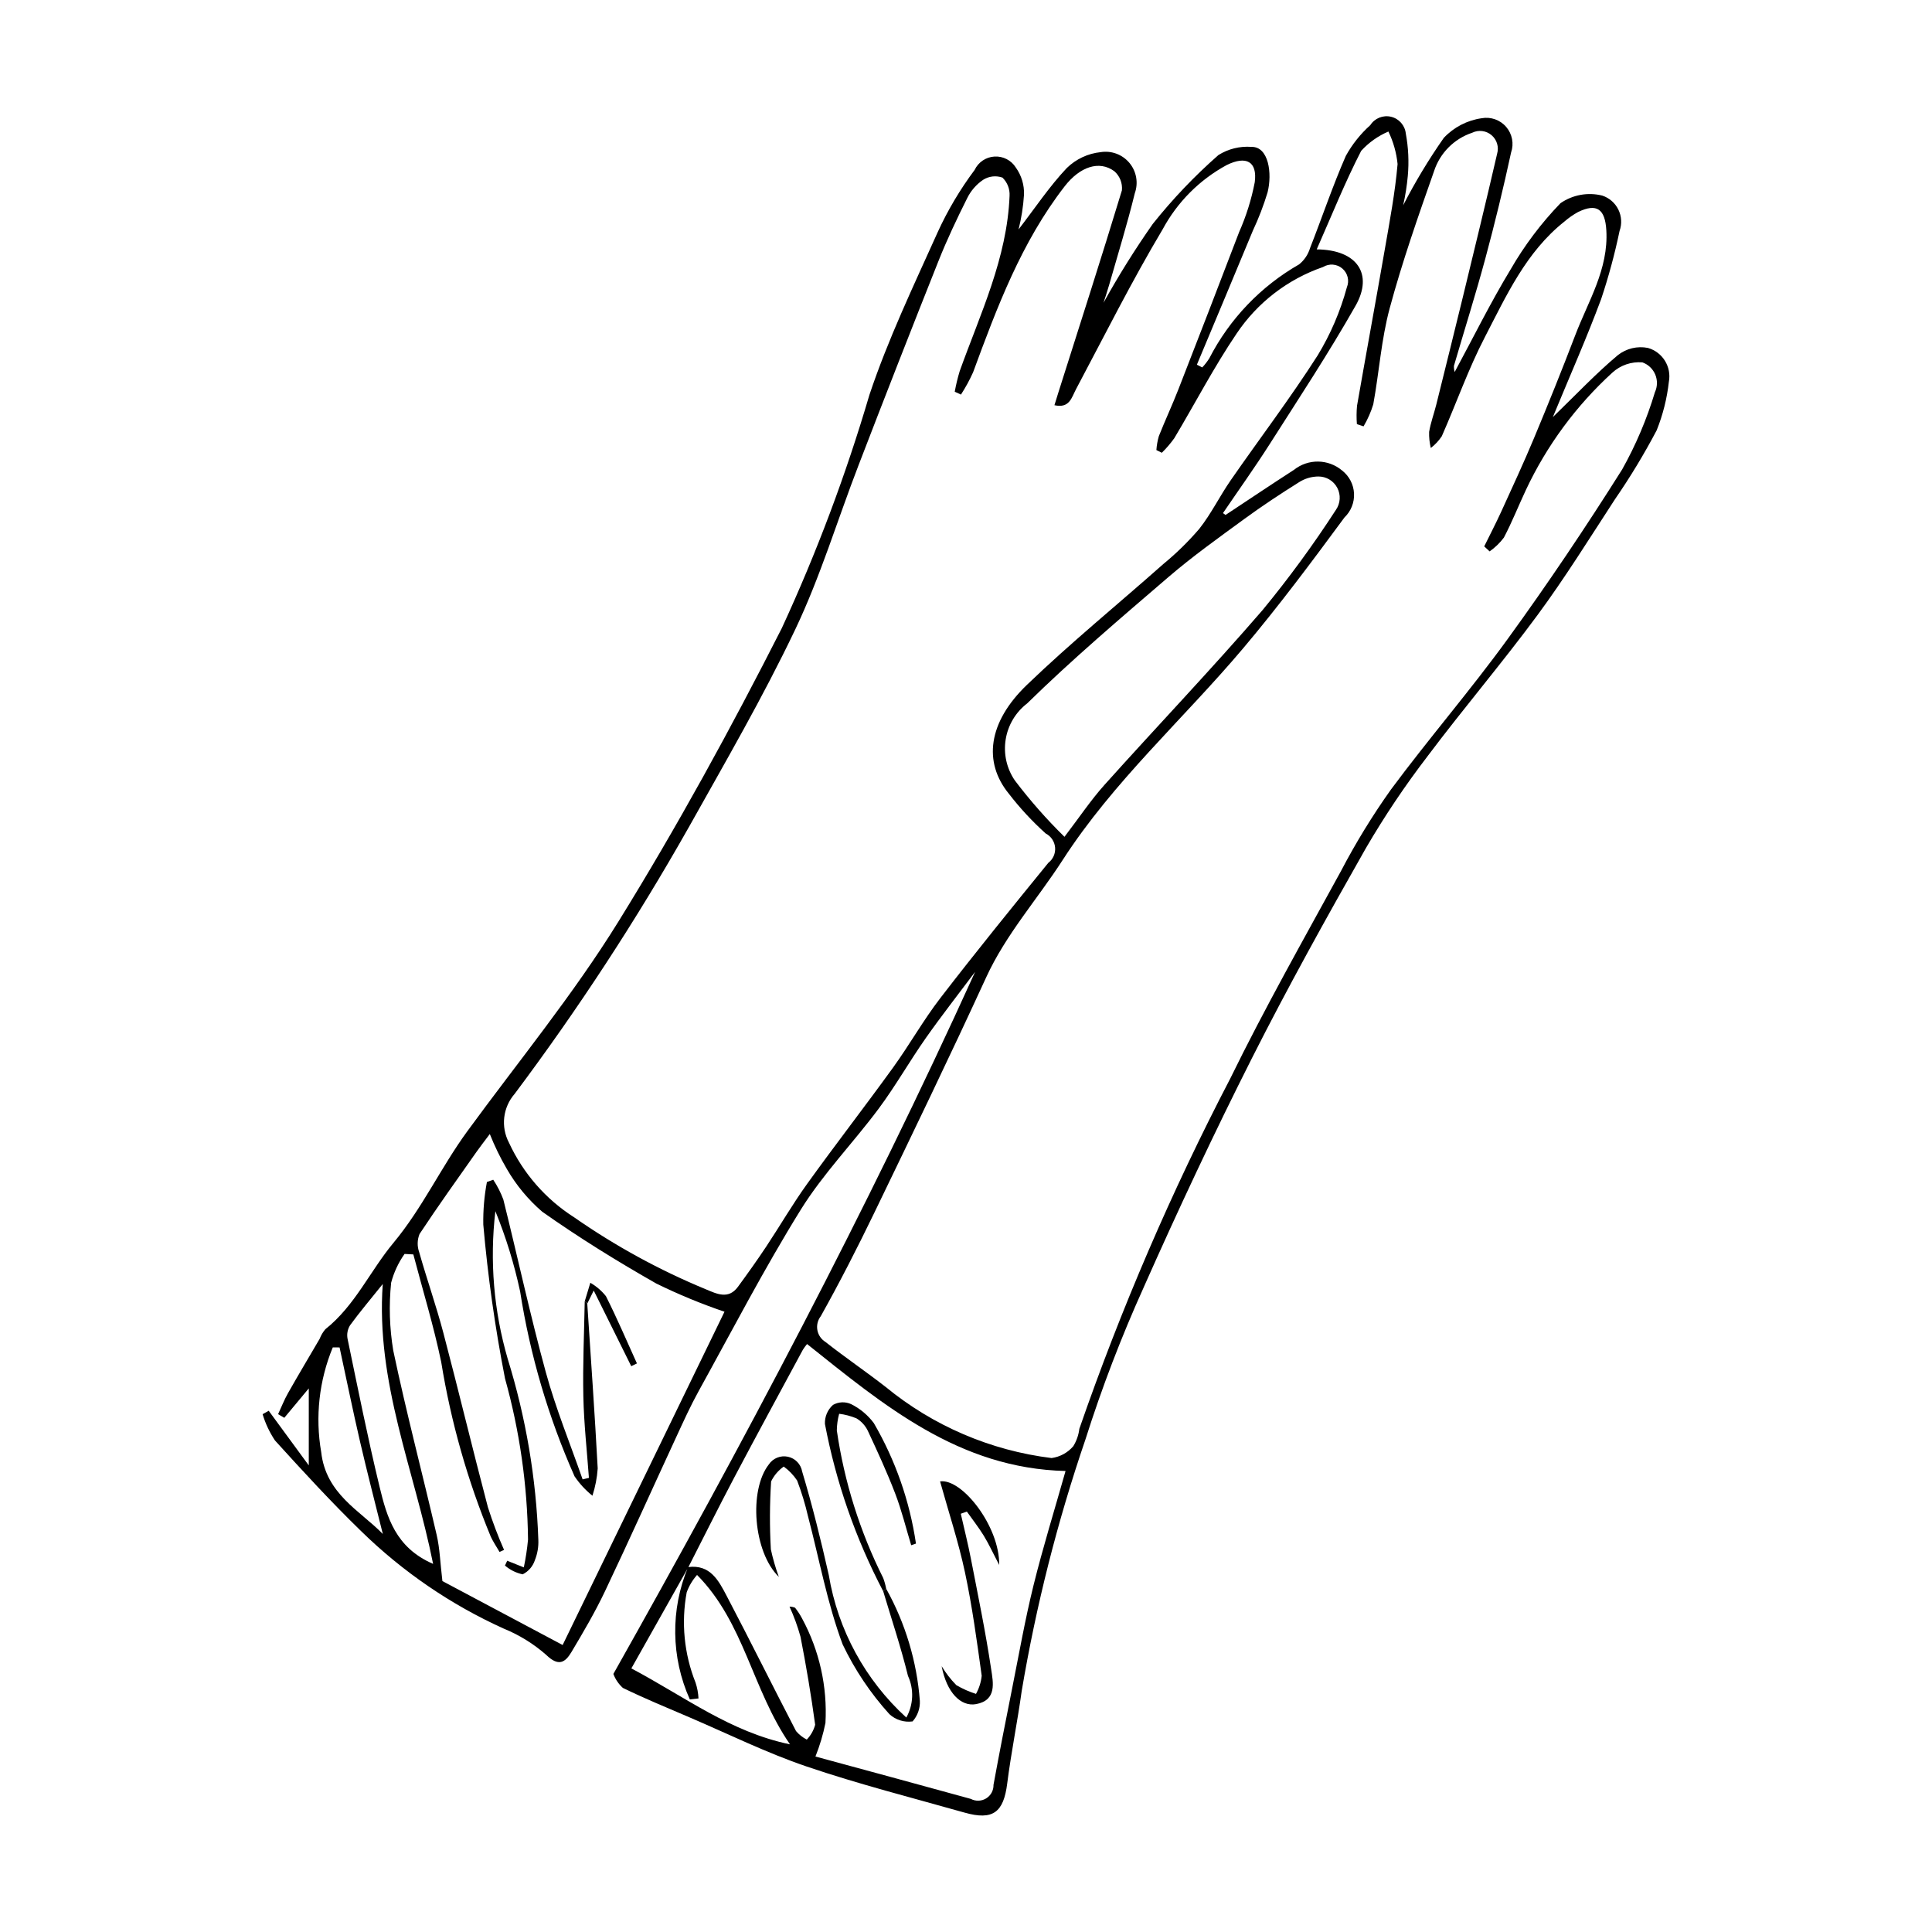 <?xml version="1.0" encoding="UTF-8"?>
<!-- The Best Svg Icon site in the world: iconSvg.co, Visit us! https://iconsvg.co -->
<svg fill="#000000" width="800px" height="800px" version="1.1" viewBox="144 144 512 512" xmlns="http://www.w3.org/2000/svg">
 <g>
  <path d="m413.92 204.82c4.383-5.699 8.172-11.398 12.801-16.305v0.004c2.43-2.367 5.59-3.848 8.965-4.199 2.867-0.465 5.769 0.625 7.629 2.859s2.402 5.285 1.422 8.023c-2 8.188-4.508 16.254-6.82 24.363-0.496 1.734-1.086 3.441-1.477 4.664v0.004c3.981-7.188 8.336-14.156 13.051-20.883 5.246-6.586 11.066-12.695 17.395-18.254 2.609-1.641 5.676-2.398 8.75-2.172 4.582-0.109 5.547 7.031 4.289 12.027h0.004c-1.055 3.484-2.363 6.887-3.91 10.184-4.922 11.844-9.863 23.684-14.832 35.512l1.422 0.727 0.004-0.004c0.699-0.742 1.324-1.555 1.867-2.418 5.363-10.43 13.637-19.078 23.816-24.902 1.363-1.109 2.367-2.606 2.875-4.293 3.203-8.137 5.981-16.457 9.488-24.453 1.691-3.059 3.879-5.809 6.481-8.141 1.176-1.836 3.387-2.723 5.504-2.219 2.121 0.504 3.688 2.297 3.91 4.465 0.688 3.695 0.863 7.469 0.527 11.211-0.238 2.617-0.648 5.219-1.227 7.781 3.18-6.191 6.777-12.16 10.766-17.863 2.656-2.824 6.195-4.66 10.031-5.203 2.426-0.445 4.902 0.434 6.508 2.305 1.605 1.871 2.098 4.457 1.289 6.785-2.031 9.395-4.301 18.738-6.805 28.027-2.578 9.555-5.562 19-8.336 28.5-0.023 0.551 0.043 1.102 0.195 1.633 4.984-9.234 9.512-18.422 14.801-27.148 3.676-6.387 8.125-12.293 13.242-17.59 3.234-2.231 7.269-2.965 11.078-2.012 1.863 0.617 3.398 1.957 4.262 3.719 0.859 1.766 0.977 3.801 0.316 5.648-1.277 6.121-2.91 12.164-4.894 18.094-3.797 10.211-8.223 20.191-12.785 31.234 6.254-6.055 11.453-11.578 17.23-16.418 2.25-1.77 5.164-2.469 7.973-1.906 3.887 1.117 6.285 5.004 5.539 8.977-0.492 4.414-1.578 8.742-3.234 12.863-3.324 6.312-7.023 12.426-11.074 18.301-6.707 10.297-13.207 20.762-20.492 30.641-9.375 12.711-19.645 24.762-29.133 37.395h0.004c-5.969 7.777-11.434 15.922-16.367 24.391-10.422 18.352-20.68 36.82-30.195 55.652-10.086 19.965-19.586 40.25-28.668 60.695h0.004c-5.938 13.133-11.098 26.605-15.457 40.344-7.434 21.738-13.086 44.051-16.898 66.707-1.133 8.184-2.801 16.293-3.836 24.484-0.965 7.644-3.769 9.832-11.285 7.707-14-3.961-28.129-7.551-41.887-12.227-10.594-3.602-20.711-8.609-31.031-13.023-5.914-2.531-11.871-4.984-17.648-7.797l0.004 0.004c-1.129-1.02-1.992-2.289-2.523-3.711 34.348-60.965 67.016-122.51 95.875-186.07-4.375 5.848-8.891 11.598-13.086 17.57-4.293 6.113-7.992 12.652-12.441 18.641-6.738 9.066-14.762 17.285-20.684 26.828-9.688 15.613-18.168 31.977-27.062 48.078-2.141 3.871-3.973 7.918-5.832 11.938-6.344 13.703-12.52 27.484-19 41.125-2.629 5.531-5.746 10.844-8.891 16.109-1.664 2.785-3.418 3.875-6.633 0.781v-0.008c-3.363-2.961-7.199-5.336-11.352-7.023-13.977-6.328-26.738-15.055-37.711-25.781-7.938-7.703-15.434-15.871-22.867-24.066-1.426-2.144-2.531-4.488-3.273-6.953l1.621-0.91c3.5 4.769 6.996 9.543 10.617 14.48v-20.406l-6.488 7.793-1.645-0.965c0.875-1.875 1.629-3.816 2.648-5.609 2.734-4.828 5.582-9.598 8.383-14.387l-0.004-0.004c0.352-0.914 0.863-1.766 1.5-2.512 7.848-6.234 11.863-15.465 18.012-22.852 7.715-9.27 12.621-20.051 19.598-29.598 13.461-18.422 28.031-36.16 40.008-55.508 15.621-25.234 29.914-51.375 43.352-77.848 9.238-20.008 16.992-40.668 23.211-61.812 4.922-14.711 11.668-28.832 18.051-43.016h-0.004c2.676-5.863 5.973-11.426 9.832-16.586 0.977-2.059 2.996-3.418 5.269-3.551 2.273-0.133 4.438 0.984 5.648 2.91 1.5 2.094 2.262 4.621 2.168 7.191-0.195 3.117-0.68 6.207-1.445 9.234zm-87.516 354.53c-4.953 8.797-9.906 17.598-15.086 26.793 14.32 7.609 26.207 16.828 42.039 20.129-10.051-14.578-12.094-32.223-24.633-44.898l0.004 0.004c-1.195 1.348-2.129 2.906-2.746 4.602-1.492 8.031-0.68 16.324 2.34 23.918 0.453 1.359 0.719 2.777 0.789 4.211l-2.301 0.254c-4.996-11.121-5.164-23.816-0.465-35.066 5.91-0.781 8.129 3.637 10.254 7.68 6.227 11.867 12.18 23.875 18.355 35.77v0.004c0.793 0.93 1.762 1.695 2.848 2.254 1.062-1.098 1.828-2.449 2.223-3.926-1.062-7.812-2.375-15.602-3.887-23.34-0.758-2.731-1.73-5.394-2.906-7.969 0.504 0.004 1 0.105 1.465 0.293 0.715 0.898 1.344 1.863 1.875 2.879 4.578 8.469 6.715 18.039 6.18 27.652-0.609 3.039-1.5 6.019-2.652 8.902 13.203 3.594 27.203 7.367 41.176 11.23 1.285 0.68 2.836 0.629 4.074-0.137 1.238-0.766 1.977-2.129 1.938-3.586 1.57-8.586 3.258-17.148 4.969-25.707 1.812-9.066 3.414-18.188 5.633-27.156 2.492-10.07 5.574-19.992 8.492-30.312-28.312-0.691-48.176-17.449-68.504-33.648-0.41 0.488-0.781 1.004-1.121 1.543-6.066 11.25-12.176 22.477-18.145 33.777-4.168 7.898-8.145 15.898-12.207 23.852zm125.49-295.36-1.438-0.719c0.086-1.246 0.305-2.484 0.648-3.684 1.652-4.16 3.555-8.223 5.18-12.395 5.418-13.871 10.781-27.762 16.094-41.672 1.875-4.234 3.266-8.668 4.144-13.219 0.734-5.508-2.273-7.094-7.398-4.578h-0.004c-7.207 3.902-13.117 9.824-17 17.043-8.219 13.777-15.41 28.172-22.949 42.352-1.211 2.277-1.723 5.156-5.734 4.266 0.41-1.32 0.73-2.379 1.062-3.434 5.652-17.816 11.383-35.609 16.816-53.496 0.191-1.914-0.551-3.801-1.996-5.07-4.027-2.969-9.156-1.184-13.168 3.988-11.469 14.789-17.918 32.039-24.289 49.34l-0.004-0.004c-0.914 2.035-1.984 3.992-3.195 5.863l-1.648-0.762v0.004c0.336-1.848 0.777-3.672 1.32-5.469 5.453-15.191 12.562-29.922 13.211-46.453 0.105-1.812-0.59-3.578-1.895-4.832-1.703-0.594-3.586-0.375-5.106 0.59-1.801 1.223-3.25 2.891-4.215 4.84-2.734 5.457-5.359 10.992-7.617 16.664-7.172 18.004-14.234 36.051-21.191 54.141-5.598 14.5-10.102 29.508-16.762 43.492-8.551 17.965-18.594 35.234-28.32 52.617h-0.004c-13.824 24.453-29.207 47.996-46.047 70.48-3.129 3.59-3.723 8.734-1.504 12.945 3.746 8.117 9.746 14.984 17.285 19.785 10.898 7.594 22.59 13.984 34.867 19.055 2.848 1.184 5.988 2.812 8.523-0.648 2.547-3.477 5.059-6.992 7.445-10.582 3.676-5.531 7.008-11.297 10.883-16.684 7.461-10.375 15.293-20.48 22.781-30.836 4.356-6.023 8.02-12.562 12.547-18.441 9.32-12.102 18.949-23.973 28.598-35.816 1.258-0.961 1.934-2.496 1.797-4.074-0.141-1.574-1.074-2.969-2.477-3.695-3.582-3.219-6.863-6.758-9.801-10.574-6.793-8.344-5.512-18.902 4.805-28.816 11.609-11.164 24.137-21.371 36.199-32.066 3.43-2.816 6.609-5.934 9.5-9.309 3.144-3.984 5.406-8.656 8.309-12.848 7.66-11.051 15.816-21.777 23.047-33.094 3.418-5.621 6.023-11.699 7.742-18.047 0.719-1.75 0.23-3.758-1.211-4.981-1.438-1.223-3.496-1.383-5.106-0.395-9.352 3.227-17.395 9.422-22.906 17.641-6.019 8.891-10.992 18.488-16.512 27.723-0.988 1.383-2.094 2.676-3.309 3.863zm16.203 15.984 0.688 0.492c6.039-3.988 12.043-8.027 18.125-11.949 3.754-2.996 9.102-2.918 12.77 0.18 1.883 1.469 3.031 3.684 3.152 6.07 0.121 2.383-0.801 4.703-2.523 6.352-8.672 11.762-17.422 23.508-26.844 34.668-15.859 18.789-34.41 35.301-47.848 56.133-6.703 10.395-15.027 19.672-20.273 31.094-9.613 20.93-19.633 41.672-29.656 62.41-4.473 9.25-9.156 18.414-14.172 27.379l-0.004 0.004c-0.809 1.047-1.137 2.387-0.898 3.688 0.234 1.301 1.016 2.441 2.141 3.133 5.215 4.109 10.723 7.848 15.961 11.926 12.57 10.324 27.82 16.859 43.965 18.844 2.238-0.305 4.289-1.422 5.754-3.141 0.859-1.402 1.406-2.973 1.602-4.602 11.047-31.871 24.41-62.891 39.984-92.812 9.125-18.648 19.363-36.758 29.34-54.98 3.922-7.5 8.348-14.727 13.254-21.629 10.004-13.492 21.027-26.238 30.887-39.828 10.629-14.645 20.75-29.691 30.387-45.004l0.004-0.004c3.633-6.481 6.539-13.34 8.676-20.457 0.688-1.48 0.719-3.184 0.09-4.688-0.633-1.508-1.871-2.676-3.41-3.223-2.918-0.242-5.801 0.746-7.961 2.723-9.59 8.754-17.367 19.305-22.891 31.055-1.977 4.211-3.691 8.551-5.852 12.664-1.059 1.41-2.336 2.641-3.777 3.652l-1.434-1.328c1.52-3.094 3.117-6.156 4.547-9.289 2.949-6.465 5.945-12.918 8.68-19.477 3.758-9.008 7.41-18.062 10.887-27.18 3.449-9.047 8.852-17.496 8.246-27.82-0.328-5.613-2.504-7.269-7.484-4.844v-0.004c-1.309 0.723-2.535 1.578-3.66 2.559-10.121 8.039-15.328 19.566-21.035 30.578-4.391 8.465-7.566 17.551-11.43 26.297-0.793 1.188-1.773 2.238-2.906 3.109-0.34-1.398-0.492-2.832-0.445-4.269 0.402-2.438 1.285-4.789 1.887-7.199 2.356-9.449 4.691-18.906 7.008-28.367 3.082-12.703 6.188-25.398 9.121-38.137 0.527-1.793-0.051-3.731-1.48-4.941-1.426-1.207-3.434-1.461-5.117-0.641-4.797 1.598-8.551 5.379-10.117 10.188-4.227 12.012-8.445 24.062-11.758 36.344-2.227 8.262-2.793 16.965-4.344 25.426h0.004c-0.625 2.047-1.492 4.012-2.582 5.856l-1.766-0.59c-0.125-1.617-0.113-3.246 0.035-4.859 2.41-13.836 4.969-27.648 7.367-41.484 1.301-7.496 2.723-15 3.379-22.566h0.004c-0.301-2.996-1.125-5.918-2.434-8.629-2.746 1.168-5.207 2.914-7.215 5.121-4.277 8.297-7.758 17.008-11.785 26.113 10.777 0.078 15.031 6.574 10.312 14.906-7.106 12.531-15.059 24.586-22.805 36.746-3.945 6.188-8.223 12.164-12.348 18.234zm-174.99 299.97c14.105-29.043 28.57-58.828 42.891-88.32h0.004c-6.176-2.098-12.207-4.594-18.059-7.465-10.355-5.883-20.527-12.18-30.254-19.047-3.719-3.203-6.875-7.012-9.336-11.262-1.75-2.984-3.269-6.102-4.547-9.32-1.555 2.078-2.551 3.34-3.473 4.652-5.09 7.246-10.266 14.441-15.141 21.832l-0.004 0.004c-0.629 1.547-0.66 3.269-0.094 4.836 2.023 7.152 4.508 14.18 6.402 21.367 4.051 15.371 7.75 30.832 11.805 46.203 1.223 3.848 2.652 7.625 4.281 11.316l-1.195 0.543c-0.785-1.355-1.68-2.664-2.34-4.082h0.004c-6.148-14.859-10.551-30.383-13.125-46.254-1.996-9.602-4.891-19.012-7.383-28.512l-2.328-0.129c-1.633 2.309-2.836 4.894-3.559 7.633-0.613 5.981-0.426 12.016 0.559 17.945 3.445 16.383 7.731 32.59 11.512 48.902 0.832 3.582 0.934 7.336 1.516 12.211zm132.99-214.18c3.93-5.141 6.981-9.727 10.621-13.785 13.895-15.492 28.277-30.559 41.879-46.305 6.981-8.473 13.469-17.34 19.434-26.555 1.203-1.727 1.34-3.981 0.359-5.84-0.98-1.863-2.918-3.019-5.023-3.004-1.816 0.016-3.594 0.543-5.121 1.523-4.906 3.078-9.754 6.273-14.43 9.691-6.836 5.004-13.762 9.934-20.176 15.445-12.699 10.91-25.488 21.773-37.434 33.48-3.047 2.34-5.086 5.762-5.691 9.555-0.609 3.793 0.258 7.68 2.426 10.852 4.012 5.297 8.41 10.293 13.156 14.941zm-167.32 192.68c-5.016-25.039-15.207-48.004-13.344-74.164-3.363 4.195-6.137 7.465-8.656 10.922l0.004-0.004c-0.668 1.062-0.91 2.336-0.68 3.57 2.727 13.109 5.344 26.25 8.492 39.262 1.934 7.981 4.207 16.102 14.184 20.414zm-24.785-57.359-1.801-0.012c-3.625 8.77-4.691 18.391-3.07 27.742 1.25 11.156 10.328 15.523 16.332 21.707-1.949-7.867-4.102-16.121-6.027-24.426-1.926-8.312-3.629-16.676-5.434-25.012z"/>
  <path d="m378.85 565.04c5.09 9.145 8.133 19.285 8.922 29.719 0.09 1.992-0.602 3.941-1.926 5.434-2.234 0.309-4.488-0.398-6.148-1.926-5.004-5.527-9.18-11.754-12.387-18.484-4.09-10.926-6.188-22.59-9.172-33.93h-0.004c-0.742-3.234-1.707-6.41-2.891-9.508-0.953-1.43-2.152-2.68-3.543-3.688-1.43 1.004-2.578 2.359-3.344 3.934-0.387 5.992-0.41 12.008-0.07 18.004 0.535 2.481 1.242 4.918 2.117 7.301-6.758-6.594-8.016-22.945-2.656-29.801h-0.004c1.109-1.652 3.113-2.461 5.059-2.047 1.941 0.414 3.441 1.969 3.781 3.93 2.715 9.035 4.981 18.223 7.055 27.43 2.418 14.535 9.656 27.832 20.547 37.758 1.898-3.398 2.062-7.5 0.441-11.039-1.852-7.551-4.336-14.945-6.559-22.402z"/>
  <path d="m393.13 536.59c5.769-0.863 15.805 11.871 15.668 22.141-1.75-3.352-2.793-5.648-4.106-7.781-1.355-2.203-2.965-4.25-4.465-6.367l-1.609 0.574c0.898 3.965 1.902 7.91 2.676 11.902 1.891 9.758 3.914 19.5 5.379 29.324 0.516 3.457 1.57 8.184-3.981 9.223-4.07 0.762-7.832-3.09-9.145-10.055v0.004c1.094 1.828 2.402 3.516 3.898 5.031 1.641 0.965 3.387 1.738 5.203 2.312 0.824-1.484 1.34-3.117 1.512-4.805-1.27-9.164-2.508-18.363-4.434-27.402-1.711-8.023-4.301-15.855-6.598-24.102z"/>
  <path d="m378.07 565.73c-7.312-13.949-12.523-28.902-15.457-44.379-0.078-1.914 0.707-3.762 2.137-5.035 1.477-0.836 3.262-0.914 4.805-0.207 2.367 1.18 4.426 2.898 6.012 5.019 5.727 9.836 9.52 20.68 11.172 31.941l-1.266 0.434c-1.387-4.566-2.523-9.227-4.227-13.676-2.168-5.66-4.715-11.184-7.281-16.68-0.66-1.355-1.699-2.492-2.996-3.266-1.465-0.609-3.008-1.016-4.582-1.215-0.395 1.441-0.605 2.926-0.621 4.418 1.977 13.613 6.129 26.816 12.293 39.113 0.344 0.926 0.609 1.879 0.793 2.848z"/>
  <path d="m299.63 489.46c0.953 14.562 1.992 29.121 2.769 43.691-0.168 2.461-0.641 4.887-1.398 7.231-1.828-1.465-3.422-3.195-4.734-5.133-6.934-15.625-11.785-32.09-14.426-48.977-1.559-7.277-3.754-14.402-6.562-21.293-1.543 13.141-0.426 26.457 3.277 39.156 4.816 15.543 7.543 31.656 8.109 47.918 0.082 1.836-0.223 3.668-0.902 5.371-0.527 1.652-1.699 3.016-3.25 3.789-1.734-0.367-3.348-1.168-4.691-2.324l0.594-1.277 4.402 1.758c0.512-2.434 0.883-4.894 1.117-7.367-0.168-14.438-2.219-28.793-6.102-42.699-2.637-13.48-4.559-27.09-5.754-40.773-0.066-3.785 0.254-7.57 0.961-11.289l1.672-0.602v-0.004c1.094 1.645 1.992 3.406 2.68 5.25 3.801 15.254 7.109 30.637 11.262 45.793 2.637 9.625 6.457 18.926 9.746 28.371l1.672-0.402c-0.52-7.188-1.324-14.367-1.477-21.562-0.18-8.402 0.215-16.812 0.363-25.219z"/>
  <path d="m298.96 488.87c0.496-1.641 0.988-3.281 1.484-4.922 1.586 0.914 2.988 2.117 4.133 3.547 2.945 5.836 5.508 11.867 8.215 17.824l-1.504 0.738-9.945-20.047-1.707 3.449z"/>
 </g>
</svg>